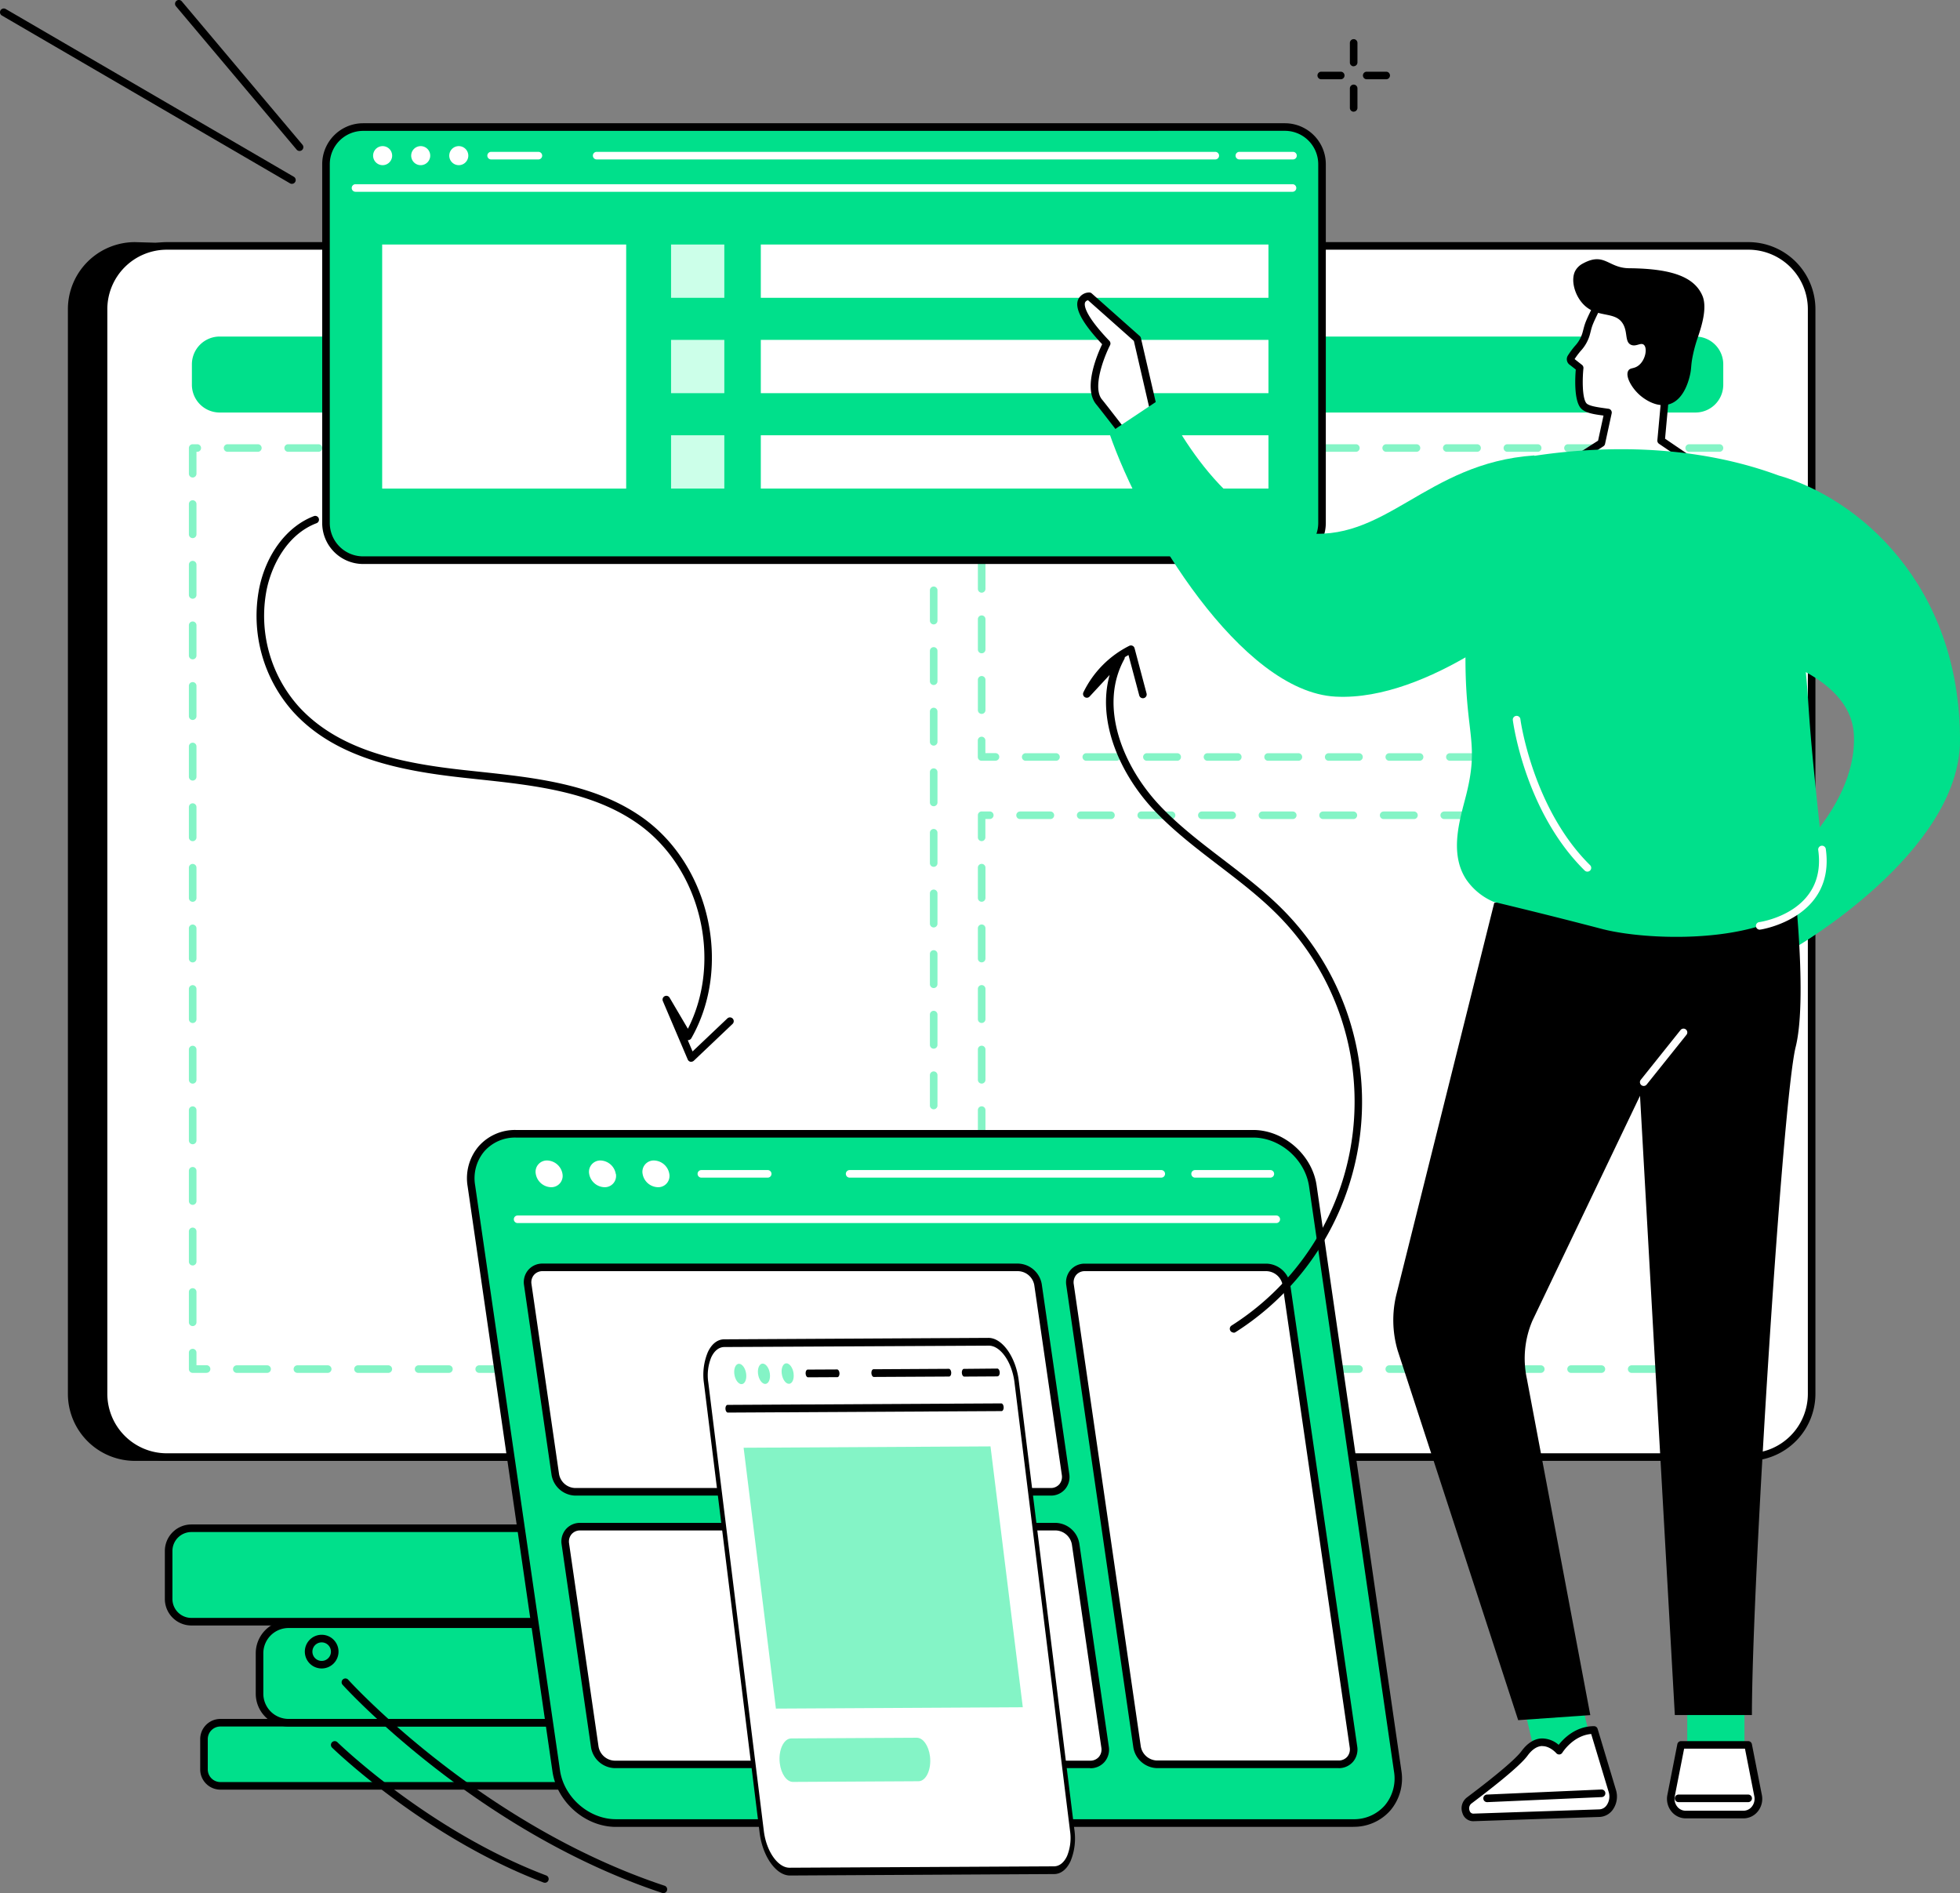 <svg xmlns="http://www.w3.org/2000/svg" xmlns:xlink="http://www.w3.org/1999/xlink" viewBox="0 0 776.26 749.6"><rect x="0" y="0" width="776.26" height="749.6" fill="#808080" stroke="none"/><defs><style>.cls-1{fill:none;}.cls-2{clip-path:url(#clip-path);}.cls-3{fill:#fff;}.cls-4{fill:#00e08b;}.cls-5{fill:#84f4c6;}.cls-6{fill:#ccffe9;}</style><clipPath id="clip-path" transform="translate(0 0)"><rect class="cls-1" width="776.26" height="749.6"/></clipPath></defs><title>img_introd2_ico</title><g id="Layer_2" data-name="Layer 2"><g id="Layer_1-2" data-name="Layer 1"><g class="cls-2"><path d="M671.94,113.42,53.42,95.87a26.57,26.57,0,0,0-26.53,26.54v429.5a26.57,26.57,0,0,0,26.53,26.54H271.6L242.82,683.52,217,667.8A17.08,17.08,0,1,0,217,702l240.26-11.05c9.41,0,28.92-23.11,28.92-23.11l-24.48-89.35s224.88-465,210.25-465" transform="translate(0 0)"/><polygon class="cls-3" points="457.72 523.54 300.83 523.54 256.32 685.99 502.23 685.99 457.72 523.54"/><path d="M502.23,687.49H256.32a1.51,1.51,0,0,1-1.45-1.9l44.51-162.45a1.5,1.5,0,0,1,1.45-1.1H457.72a1.49,1.49,0,0,1,1.44,1.1l44.51,162.45a1.49,1.49,0,0,1-.25,1.31,1.52,1.52,0,0,1-1.19.59m-243.94-3h242L456.57,525H302Z" transform="translate(0 0)"/><path class="cls-3" d="M692.5,97.37H66.05a25,25,0,0,0-25,25v429.5a25,25,0,0,0,25,25H692.5a25,25,0,0,0,25-25V122.41a25,25,0,0,0-25-25" transform="translate(0 0)"/><path d="M692.5,578.45H66.05a26.58,26.58,0,0,1-26.54-26.54V122.41A26.58,26.58,0,0,1,66.05,95.87H692.5A26.57,26.57,0,0,1,719,122.41v429.5a26.57,26.57,0,0,1-26.53,26.54M66.05,98.87a23.57,23.57,0,0,0-23.54,23.54v429.5a23.57,23.57,0,0,0,23.54,23.54H692.5A23.56,23.56,0,0,0,716,551.91V122.41A23.56,23.56,0,0,0,692.5,98.87Z" transform="translate(0 0)"/><path class="cls-3" d="M528.93,669.3H229.61a15.58,15.58,0,0,0,0,31.16H528.93a15.58,15.58,0,0,0,0-31.16" transform="translate(0 0)"/><path d="M528.93,702H229.61a17.08,17.08,0,0,1,0-34.16H528.93a17.08,17.08,0,0,1,0,34.16M229.61,670.8a14.08,14.08,0,0,0,0,28.16H528.93a14.08,14.08,0,0,0,0-28.16Z" transform="translate(0 0)"/><path class="cls-4" d="M671.5,133.26H87a11,11,0,0,0-11,11v8.08a11,11,0,0,0,11,11H671.5a11,11,0,0,0,11-11v-8.08a11,11,0,0,0-11-11" transform="translate(0 0)"/><path class="cls-3" d="M668.67,148.28a7.24,7.24,0,1,1-7.24-7.23,7.24,7.24,0,0,1,7.24,7.23" transform="translate(0 0)"/><rect class="cls-3" x="76.31" y="177.4" width="293.47" height="364.71"/><path class="cls-5" d="M369.79,543.61h-12a1.5,1.5,0,0,1,0-3h12a1.5,1.5,0,1,1,0,3m-24,0h-12a1.5,1.5,0,0,1,0-3h12a1.5,1.5,0,1,1,0,3m-24,0h-12a1.5,1.5,0,0,1,0-3h12a1.5,1.5,0,1,1,0,3m-24,0h-12a1.5,1.5,0,0,1,0-3h12a1.5,1.5,0,1,1,0,3m-24,0h-12a1.5,1.5,0,0,1,0-3h12a1.5,1.5,0,1,1,0,3m-24,0h-12a1.5,1.5,0,1,1,0-3h12a1.5,1.5,0,0,1,0,3m-24,0h-12a1.5,1.5,0,1,1,0-3h12a1.5,1.5,0,0,1,0,3m-24,0h-12a1.5,1.5,0,1,1,0-3h12a1.5,1.5,0,0,1,0,3m-24,0h-12a1.5,1.5,0,1,1,0-3h12a1.5,1.5,0,0,1,0,3m-24,0h-12a1.5,1.5,0,1,1,0-3h12a1.5,1.5,0,0,1,0,3m-24,0h-12a1.5,1.5,0,1,1,0-3h12a1.5,1.5,0,0,1,0,3m-24,0h-12a1.5,1.5,0,1,1,0-3h12a1.5,1.5,0,0,1,0,3m-24,0H76.31a1.5,1.5,0,0,1-1.5-1.5v-6.53a1.5,1.5,0,0,1,3,0v5h4a1.5,1.5,0,0,1,0,3m288-8.37a1.5,1.5,0,0,1-1.5-1.5v-12a1.5,1.5,0,0,1,3,0v12a1.5,1.5,0,0,1-1.5,1.5M76.31,525.08a1.5,1.5,0,0,1-1.5-1.5v-12a1.5,1.5,0,0,1,3,0v12a1.5,1.5,0,0,1-1.5,1.5m293.48-13.84a1.5,1.5,0,0,1-1.5-1.5v-12a1.5,1.5,0,0,1,3,0v12a1.5,1.5,0,0,1-1.5,1.5M76.31,501.08a1.5,1.5,0,0,1-1.5-1.5v-12a1.5,1.5,0,0,1,3,0v12a1.5,1.5,0,0,1-1.5,1.5m293.48-13.84a1.5,1.5,0,0,1-1.5-1.5v-12a1.5,1.5,0,0,1,3,0v12a1.5,1.5,0,0,1-1.5,1.5M76.31,477.08a1.5,1.5,0,0,1-1.5-1.5v-12a1.5,1.5,0,0,1,3,0v12a1.5,1.5,0,0,1-1.5,1.5m293.48-13.84a1.5,1.5,0,0,1-1.5-1.5v-12a1.5,1.5,0,0,1,3,0v12a1.5,1.5,0,0,1-1.5,1.5M76.31,453.08a1.5,1.5,0,0,1-1.5-1.5v-12a1.5,1.5,0,0,1,3,0v12a1.5,1.5,0,0,1-1.5,1.5m293.48-13.84a1.5,1.5,0,0,1-1.5-1.5v-12a1.5,1.5,0,0,1,3,0v12a1.5,1.5,0,0,1-1.5,1.5M76.31,429.08a1.5,1.5,0,0,1-1.5-1.5v-12a1.5,1.5,0,0,1,3,0v12a1.5,1.5,0,0,1-1.5,1.5m293.48-13.84a1.5,1.5,0,0,1-1.5-1.5v-12a1.5,1.5,0,0,1,3,0v12a1.5,1.5,0,0,1-1.5,1.5M76.31,405.08a1.5,1.5,0,0,1-1.5-1.5v-12a1.5,1.5,0,0,1,3,0v12a1.5,1.5,0,0,1-1.5,1.5m293.48-13.84a1.5,1.5,0,0,1-1.5-1.5v-12a1.5,1.5,0,0,1,3,0v12a1.5,1.5,0,0,1-1.5,1.5M76.31,381.08a1.5,1.5,0,0,1-1.5-1.5v-12a1.5,1.5,0,0,1,3,0v12a1.5,1.5,0,0,1-1.5,1.5m293.48-13.84a1.5,1.5,0,0,1-1.5-1.5v-12a1.5,1.5,0,0,1,3,0v12a1.5,1.5,0,0,1-1.5,1.5M76.31,357.08a1.5,1.5,0,0,1-1.5-1.5v-12a1.5,1.5,0,0,1,3,0v12a1.5,1.5,0,0,1-1.5,1.5m293.48-13.84a1.5,1.5,0,0,1-1.5-1.5v-12a1.5,1.5,0,0,1,3,0v12a1.5,1.5,0,0,1-1.5,1.5M76.31,333.08a1.5,1.5,0,0,1-1.5-1.5v-12a1.5,1.5,0,0,1,3,0v12a1.5,1.5,0,0,1-1.5,1.5m293.48-13.84a1.5,1.5,0,0,1-1.5-1.5v-12a1.5,1.5,0,0,1,3,0v12a1.5,1.5,0,0,1-1.5,1.5M76.31,309.08a1.5,1.5,0,0,1-1.5-1.5v-12a1.5,1.5,0,0,1,3,0v12a1.5,1.5,0,0,1-1.5,1.5m293.48-13.84a1.5,1.5,0,0,1-1.5-1.5v-12a1.5,1.5,0,0,1,3,0v12a1.5,1.5,0,0,1-1.5,1.5M76.31,285.08a1.5,1.5,0,0,1-1.5-1.5v-12a1.5,1.5,0,0,1,3,0v12a1.5,1.5,0,0,1-1.5,1.5m293.48-13.84a1.5,1.5,0,0,1-1.5-1.5v-12a1.5,1.5,0,0,1,3,0v12a1.5,1.5,0,0,1-1.5,1.5M76.31,261.08a1.5,1.5,0,0,1-1.5-1.5v-12a1.5,1.5,0,1,1,3,0v12a1.5,1.5,0,0,1-1.5,1.5m293.48-13.84a1.5,1.5,0,0,1-1.5-1.5v-12a1.5,1.5,0,1,1,3,0v12a1.5,1.5,0,0,1-1.5,1.5M76.31,237.08a1.5,1.5,0,0,1-1.5-1.5v-12a1.5,1.5,0,1,1,3,0v12a1.5,1.5,0,0,1-1.5,1.5m293.48-13.84a1.5,1.5,0,0,1-1.5-1.5v-12a1.5,1.5,0,1,1,3,0v12a1.5,1.5,0,0,1-1.5,1.5M76.31,213.08a1.5,1.5,0,0,1-1.5-1.5v-12a1.5,1.5,0,1,1,3,0v12a1.5,1.5,0,0,1-1.5,1.5m293.48-13.84a1.5,1.5,0,0,1-1.5-1.5v-12a1.5,1.5,0,1,1,3,0v12a1.5,1.5,0,0,1-1.5,1.5M76.31,189.08a1.5,1.5,0,0,1-1.5-1.5V177.4a1.5,1.5,0,0,1,1.5-1.5h1.82a1.5,1.5,0,0,1,0,3h-.32v8.68a1.5,1.5,0,0,1-1.5,1.5M366.13,178.9h-12a1.5,1.5,0,0,1,0-3h12a1.5,1.5,0,0,1,0,3m-24,0h-12a1.5,1.5,0,0,1,0-3h12a1.5,1.5,0,0,1,0,3m-24,0h-12a1.5,1.5,0,0,1,0-3h12a1.5,1.5,0,0,1,0,3m-24,0h-12a1.5,1.5,0,0,1,0-3h12a1.5,1.5,0,0,1,0,3m-24,0h-12a1.5,1.5,0,0,1,0-3h12a1.5,1.5,0,0,1,0,3m-24,0h-12a1.5,1.5,0,0,1,0-3h12a1.5,1.5,0,0,1,0,3m-24,0h-12a1.5,1.5,0,0,1,0-3h12a1.5,1.5,0,0,1,0,3m-24,0h-12a1.5,1.5,0,0,1,0-3h12a1.5,1.5,0,0,1,0,3m-24,0h-12a1.5,1.5,0,0,1,0-3h12a1.5,1.5,0,0,1,0,3m-24,0h-12a1.5,1.5,0,0,1,0-3h12a1.5,1.5,0,0,1,0,3m-24,0h-12a1.5,1.5,0,1,1,0-3h12a1.5,1.5,0,0,1,0,3m-24,0h-12a1.5,1.5,0,1,1,0-3h12a1.5,1.5,0,0,1,0,3" transform="translate(0 0)"/><rect class="cls-3" x="388.76" y="177.4" width="293.47" height="122.34"/><path class="cls-5" d="M682.23,301.24h-12a1.5,1.5,0,0,1,0-3h12a1.5,1.5,0,0,1,0,3m-24,0h-12a1.5,1.5,0,0,1,0-3h12a1.5,1.5,0,0,1,0,3m-24,0h-12a1.5,1.5,0,0,1,0-3h12a1.5,1.5,0,0,1,0,3m-24,0h-12a1.5,1.5,0,0,1,0-3h12a1.5,1.5,0,0,1,0,3m-24,0h-12a1.5,1.5,0,0,1,0-3h12a1.5,1.5,0,0,1,0,3m-24,0h-12a1.5,1.5,0,0,1,0-3h12a1.5,1.5,0,0,1,0,3m-24,0h-12a1.5,1.5,0,0,1,0-3h12a1.5,1.5,0,0,1,0,3m-24,0h-12a1.5,1.5,0,0,1,0-3h12a1.5,1.5,0,0,1,0,3m-24,0h-12a1.5,1.5,0,0,1,0-3h12a1.5,1.5,0,0,1,0,3m-24,0h-12a1.5,1.5,0,0,1,0-3h12a1.5,1.5,0,0,1,0,3m-24,0h-12a1.5,1.5,0,0,1,0-3h12a1.5,1.5,0,0,1,0,3m-24,0h-12a1.5,1.5,0,0,1,0-3h12a1.5,1.5,0,0,1,0,3m-24,0h-5.47a1.5,1.5,0,0,1-1.5-1.5v-6.53a1.5,1.5,0,0,1,3,0v5h4a1.5,1.5,0,0,1,0,3m288-3.63a1.5,1.5,0,0,1-1.5-1.5v-12a1.5,1.5,0,0,1,3,0v12a1.5,1.5,0,0,1-1.5,1.5m-293.47-14.9a1.5,1.5,0,0,1-1.5-1.5v-12a1.5,1.5,0,0,1,3,0v12a1.5,1.5,0,0,1-1.5,1.5m293.47-9.1a1.5,1.5,0,0,1-1.5-1.5v-12a1.5,1.5,0,0,1,3,0v12a1.5,1.5,0,0,1-1.5,1.5m-293.47-14.9a1.5,1.5,0,0,1-1.5-1.5v-12a1.5,1.5,0,0,1,3,0v12a1.5,1.5,0,0,1-1.5,1.5m293.47-9.1a1.5,1.5,0,0,1-1.5-1.5v-12a1.5,1.5,0,0,1,3,0v12a1.5,1.5,0,0,1-1.5,1.5m-293.47-14.9a1.5,1.5,0,0,1-1.5-1.5v-12a1.5,1.5,0,0,1,3,0v12a1.5,1.5,0,0,1-1.5,1.5m293.47-9.1a1.5,1.5,0,0,1-1.5-1.5v-12a1.5,1.5,0,0,1,3,0v12a1.5,1.5,0,0,1-1.5,1.5m-293.47-14.9a1.5,1.5,0,0,1-1.5-1.5v-12a1.5,1.5,0,0,1,3,0v12a1.5,1.5,0,0,1-1.5,1.5m293.47-9.1a1.5,1.5,0,0,1-1.5-1.5v-12a1.5,1.5,0,0,1,3,0v12a1.5,1.5,0,0,1-1.5,1.5m-293.47-14.9a1.5,1.5,0,0,1-1.5-1.5V177.4a1.5,1.5,0,0,1,1.5-1.5H393a1.5,1.5,0,0,1,0,3h-2.69v6.31a1.5,1.5,0,0,1-1.5,1.5M681,178.9H669a1.5,1.5,0,0,1,0-3h12a1.5,1.5,0,0,1,0,3m-24,0H645a1.5,1.5,0,0,1,0-3h12a1.5,1.5,0,0,1,0,3m-24,0H621a1.5,1.5,0,0,1,0-3h12a1.5,1.5,0,0,1,0,3m-24,0H597a1.5,1.5,0,0,1,0-3h12a1.5,1.5,0,0,1,0,3m-24,0H573a1.5,1.5,0,0,1,0-3h12a1.5,1.5,0,0,1,0,3m-24,0H549a1.5,1.5,0,0,1,0-3h12a1.5,1.5,0,0,1,0,3m-24,0H525a1.5,1.5,0,0,1,0-3h12a1.5,1.5,0,0,1,0,3m-24,0H501a1.5,1.5,0,0,1,0-3h12a1.5,1.5,0,0,1,0,3m-24,0H477a1.5,1.5,0,0,1,0-3h12a1.5,1.5,0,0,1,0,3m-24,0H453a1.5,1.5,0,0,1,0-3h12a1.5,1.5,0,0,1,0,3m-24,0H429a1.5,1.5,0,0,1,0-3h12a1.5,1.5,0,0,1,0,3m-24,0H405a1.5,1.5,0,0,1,0-3h12a1.5,1.5,0,0,1,0,3" transform="translate(0 0)"/><rect class="cls-3" x="388.76" y="322.82" width="293.47" height="219.29"/><path class="cls-5" d="M682.23,543.61h-12a1.5,1.5,0,0,1,0-3h12a1.5,1.5,0,0,1,0,3m-24,0h-12a1.5,1.5,0,0,1,0-3h12a1.5,1.5,0,0,1,0,3m-24,0h-12a1.5,1.5,0,0,1,0-3h12a1.5,1.5,0,0,1,0,3m-24,0h-12a1.5,1.5,0,0,1,0-3h12a1.5,1.5,0,0,1,0,3m-24,0h-12a1.5,1.5,0,0,1,0-3h12a1.5,1.5,0,0,1,0,3m-24,0h-12a1.5,1.5,0,0,1,0-3h12a1.5,1.5,0,0,1,0,3m-24,0h-12a1.5,1.5,0,0,1,0-3h12a1.5,1.5,0,0,1,0,3m-24,0h-12a1.5,1.5,0,0,1,0-3h12a1.5,1.5,0,0,1,0,3m-24,0h-12a1.5,1.5,0,0,1,0-3h12a1.5,1.5,0,1,1,0,3m-24,0h-12a1.5,1.5,0,0,1,0-3h12a1.5,1.5,0,0,1,0,3m-24,0h-12a1.5,1.5,0,0,1,0-3h12a1.5,1.5,0,0,1,0,3m-24,0h-12a1.5,1.5,0,0,1,0-3h12a1.5,1.5,0,0,1,0,3m-24,0h-5.47a1.5,1.5,0,0,1-1.5-1.5v-6.53a1.5,1.5,0,0,1,3,0v5h4a1.5,1.5,0,0,1,0,3m288-5.52a1.51,1.51,0,0,1-1.5-1.5v-12a1.5,1.5,0,0,1,3,0v12a1.5,1.5,0,0,1-1.5,1.5m-293.47-13a1.5,1.5,0,0,1-1.5-1.5v-12a1.5,1.5,0,1,1,3,0v12a1.5,1.5,0,0,1-1.5,1.5m293.47-11a1.51,1.51,0,0,1-1.5-1.5v-12a1.5,1.5,0,1,1,3,0v12a1.5,1.5,0,0,1-1.5,1.5m-293.47-13a1.5,1.5,0,0,1-1.5-1.5v-12a1.5,1.5,0,1,1,3,0v12a1.5,1.5,0,0,1-1.5,1.5m293.47-11a1.51,1.51,0,0,1-1.5-1.5v-12a1.5,1.5,0,1,1,3,0v12a1.5,1.5,0,0,1-1.5,1.5m-293.47-13a1.5,1.5,0,0,1-1.5-1.5v-12a1.5,1.5,0,1,1,3,0v12a1.5,1.5,0,0,1-1.5,1.5m293.47-11a1.51,1.51,0,0,1-1.5-1.5v-12a1.5,1.5,0,1,1,3,0v12a1.5,1.5,0,0,1-1.5,1.5m-293.47-13a1.5,1.5,0,0,1-1.5-1.5v-12a1.5,1.5,0,1,1,3,0v12a1.5,1.5,0,0,1-1.5,1.5m293.47-11a1.51,1.51,0,0,1-1.5-1.5v-12a1.5,1.5,0,1,1,3,0v12a1.5,1.5,0,0,1-1.5,1.5m-293.47-13a1.5,1.5,0,0,1-1.5-1.5v-12a1.5,1.5,0,1,1,3,0v12a1.5,1.5,0,0,1-1.5,1.5m293.47-11a1.51,1.51,0,0,1-1.5-1.5v-12a1.5,1.5,0,1,1,3,0v12a1.5,1.5,0,0,1-1.5,1.5m-293.47-13a1.5,1.5,0,0,1-1.5-1.5v-12a1.5,1.5,0,1,1,3,0v12a1.5,1.5,0,0,1-1.5,1.5m293.47-11a1.51,1.51,0,0,1-1.5-1.5v-12a1.5,1.5,0,1,1,3,0v12a1.5,1.5,0,0,1-1.5,1.5m-293.47-13a1.5,1.5,0,0,1-1.5-1.5v-12a1.5,1.5,0,1,1,3,0v12a1.5,1.5,0,0,1-1.5,1.5m293.47-11a1.51,1.51,0,0,1-1.5-1.5v-12a1.5,1.5,0,1,1,3,0v12a1.5,1.5,0,0,1-1.5,1.5m-293.47-13a1.5,1.5,0,0,1-1.5-1.5v-12a1.5,1.5,0,1,1,3,0v12a1.5,1.5,0,0,1-1.5,1.5m293.47-11a1.51,1.51,0,0,1-1.5-1.5v-12a1.5,1.5,0,1,1,3,0v12a1.5,1.5,0,0,1-1.5,1.5m-293.47-13a1.5,1.5,0,0,1-1.5-1.5v-8.76a1.5,1.5,0,0,1,1.5-1.5H392a1.5,1.5,0,0,1,0,3h-1.74v7.26a1.5,1.5,0,0,1-1.5,1.5M680,324.32H668a1.5,1.5,0,0,1,0-3h12a1.5,1.5,0,0,1,0,3m-24,0H644a1.5,1.5,0,0,1,0-3h12a1.5,1.5,0,0,1,0,3m-24,0H620a1.5,1.5,0,0,1,0-3h12a1.5,1.5,0,0,1,0,3m-24,0H596a1.5,1.5,0,0,1,0-3h12a1.5,1.5,0,0,1,0,3m-24,0H572a1.5,1.5,0,0,1,0-3h12a1.5,1.5,0,0,1,0,3m-24,0H548a1.5,1.5,0,0,1,0-3h12a1.5,1.5,0,0,1,0,3m-24,0H524a1.5,1.5,0,0,1,0-3h12a1.5,1.5,0,0,1,0,3m-24,0H500a1.5,1.5,0,0,1,0-3h12a1.5,1.5,0,0,1,0,3m-24,0H476a1.5,1.5,0,0,1,0-3h12a1.5,1.5,0,0,1,0,3m-24,0H452a1.5,1.5,0,0,1,0-3h12a1.5,1.5,0,0,1,0,3m-24,0H428a1.5,1.5,0,0,1,0-3h12a1.5,1.5,0,0,1,0,3m-24,0H404a1.5,1.5,0,0,1,0-3h12a1.5,1.5,0,0,1,0,3" transform="translate(0 0)"/><path class="cls-4" d="M418.29,682.13h-331a6.5,6.5,0,0,0-6.5,6.5v12a6.5,6.5,0,0,0,6.5,6.5h331a6.5,6.5,0,0,0,6.5-6.5v-12a6.5,6.5,0,0,0-6.5-6.5" transform="translate(0 0)"/><path d="M418.29,708.63h-331a8,8,0,0,1-8-8v-12a8,8,0,0,1,8-8h331a8,8,0,0,1,8,8v12a8,8,0,0,1-8,8m-331-25a5,5,0,0,0-5,5v12a5,5,0,0,0,5,5h331a5,5,0,0,0,5-5v-12a5,5,0,0,0-5-5Z" transform="translate(0 0)"/><path class="cls-4" d="M454.29,643.13h-340a11.5,11.5,0,0,0-11.5,11.5v16a11.5,11.5,0,0,0,11.5,11.5h340a11.5,11.5,0,0,0,11.5-11.5v-16a11.5,11.5,0,0,0-11.5-11.5" transform="translate(0 0)"/><path d="M454.29,683.63h-340a13,13,0,0,1-13-13v-16a13,13,0,0,1,13-13h340a13,13,0,0,1,13,13v16a13,13,0,0,1-13,13m-340-39a10,10,0,0,0-10,10v16a10,10,0,0,0,10,10h340a10,10,0,0,0,10-10v-16a10,10,0,0,0-10-10Z" transform="translate(0 0)"/><path class="cls-4" d="M440.79,605.13h-365a9,9,0,0,0-9,9v19a9,9,0,0,0,9,9h365a9,9,0,0,0,9-9v-19a9,9,0,0,0-9-9" transform="translate(0 0)"/><path d="M440.79,643.63h-365a10.51,10.51,0,0,1-10.5-10.5v-19a10.51,10.51,0,0,1,10.5-10.5h365a10.51,10.51,0,0,1,10.5,10.5v19a10.51,10.51,0,0,1-10.5,10.5m-365-37a7.51,7.51,0,0,0-7.5,7.5v19a7.5,7.5,0,0,0,7.5,7.5h365a7.51,7.51,0,0,0,7.5-7.5v-19a7.52,7.52,0,0,0-7.5-7.5Z" transform="translate(0 0)"/><path class="cls-4" d="M508.88,50.32H143.81A14.7,14.7,0,0,0,129.11,65v142.1a14.7,14.7,0,0,0,14.7,14.7H508.88a14.71,14.71,0,0,0,14.71-14.7V65a14.71,14.71,0,0,0-14.71-14.7" transform="translate(0 0)"/><path d="M508.88,223.32H143.81a16.22,16.22,0,0,1-16.2-16.2V65a16.22,16.22,0,0,1,16.2-16.2H508.88A16.22,16.22,0,0,1,525.09,65v142.1a16.22,16.22,0,0,1-16.21,16.2M143.81,51.82A13.22,13.22,0,0,0,130.61,65v142.1a13.22,13.22,0,0,0,13.2,13.2H508.88a13.22,13.22,0,0,0,13.21-13.2V65a13.22,13.22,0,0,0-13.21-13.2Z" transform="translate(0 0)"/><path class="cls-3" d="M511.9,75.94H140.8a1.5,1.5,0,0,1,0-3H511.9a1.5,1.5,0,0,1,0,3" transform="translate(0 0)"/><path class="cls-3" d="M155.31,61.63a3.77,3.77,0,1,1-3.77-3.77,3.77,3.77,0,0,1,3.77,3.77" transform="translate(0 0)"/><path class="cls-3" d="M170.39,61.63a3.77,3.77,0,1,1-3.77-3.77,3.77,3.77,0,0,1,3.77,3.77" transform="translate(0 0)"/><path class="cls-3" d="M185.47,61.63a3.77,3.77,0,1,1-3.77-3.77,3.77,3.77,0,0,1,3.77,3.77" transform="translate(0 0)"/><path class="cls-3" d="M512.09,63.13H490.85a1.5,1.5,0,0,1,0-3h21.24a1.5,1.5,0,0,1,0,3" transform="translate(0 0)"/><path class="cls-3" d="M481.31,63.13h-245a1.5,1.5,0,0,1,0-3h245a1.5,1.5,0,1,1,0,3" transform="translate(0 0)"/><path class="cls-3" d="M213.23,63.13H194.51a1.5,1.5,0,0,1,0-3h18.72a1.5,1.5,0,1,1,0,3" transform="translate(0 0)"/><rect class="cls-3" x="151.36" y="96.82" width="96.64" height="96.64"/><rect class="cls-6" x="265.77" y="96.82" width="21.1" height="21.1"/><rect class="cls-3" x="301.32" y="96.82" width="201.05" height="21.1"/><rect class="cls-6" x="265.77" y="134.58" width="21.1" height="21.1"/><rect class="cls-3" x="301.32" y="134.58" width="201.05" height="21.1"/><rect class="cls-6" x="265.77" y="172.35" width="21.1" height="21.1"/><rect class="cls-3" x="301.32" y="172.35" width="201.05" height="21.1"/><path class="cls-4" d="M704.19,188.2c31.51,8.87,72.07,43,72.07,104.87,0,44.58-65.67,82.35-65.67,82.35l-10.84-26.59s36.2-26.8,34.47-58.1c-1.39-25.09-41.85-32.89-41.85-32.89Z" transform="translate(0 0)"/><rect class="cls-4" x="668.24" y="670.23" width="22.65" height="26.59"/><rect class="cls-4" x="605.22" y="668.26" width="22.65" height="26.59" transform="translate(-140.08 159.86) rotate(-13.28)"/><path d="M709.6,340.34s6.76,53.48,1.57,74.24-17.32,212.61-17.32,264.51H663.32l-13.79-245.2-42.59,89a38,38,0,0,0-2.25,22.89l25.15,133.34-28.56,2-47.74-146.4a42.61,42.61,0,0,1-.46-22.3L591.8,357.49Z" transform="translate(0 0)"/><path class="cls-3" d="M651,430a1.5,1.5,0,0,1-1.17-2.44l15.75-19.7a1.5,1.5,0,0,1,2.35,1.88l-15.76,19.69A1.49,1.49,0,0,1,651,430" transform="translate(0 0)"/><path class="cls-3" d="M692.37,690.9H665.78L661.84,711a6.16,6.16,0,0,0,5.78,7.51h22.91a6.16,6.16,0,0,0,5.78-7.51Z" transform="translate(0 0)"/><path d="M690.53,720H667.62a7.25,7.25,0,0,1-5.61-2.69,7.92,7.92,0,0,1-1.64-6.61l3.94-20.06a1.5,1.5,0,0,1,1.47-1.22h26.59a1.5,1.5,0,0,1,1.47,1.22l3.94,20.06a7.92,7.92,0,0,1-1.64,6.61,7.25,7.25,0,0,1-5.61,2.69M667,692.4l-3.71,18.86a5,5,0,0,0,1,4.12,4.23,4.23,0,0,0,3.3,1.6h22.91a4.23,4.23,0,0,0,3.3-1.6,5,5,0,0,0,1-4.12l-3.7-18.86Z" transform="translate(0 0)"/><path class="cls-3" d="M664.8,712.08h0Z" transform="translate(0 0)"/><path d="M692.37,713.58H664.8a1.5,1.5,0,0,1,0-3h27.57a1.5,1.5,0,0,1,0,3" transform="translate(0 0)"/><path class="cls-3" d="M631.32,685l7.28,24.16c1.26,4.2-1.3,8.65-5.06,8.78l-50,1.69c-3.09.11-4.33-4.69-1.72-6.65,8.14-6.12,19-14.62,21.94-18.65,6.9-9.33,13.79-1.16,13.79-1.16s4.92-8.17,13.79-8.17" transform="translate(0 0)"/><path d="M583.42,721.13a4.46,4.46,0,0,1-4.21-3.2,5.4,5.4,0,0,1,1.69-6.15c11.74-8.82,19.42-15.34,21.64-18.34,2.41-3.27,5.15-5,8.13-5.08a10.16,10.16,0,0,1,6.64,2.53c2-2.54,6.77-7.39,14-7.39a1.49,1.49,0,0,1,1.43,1.06L640,708.73a9,9,0,0,1-1.21,7.78,6.78,6.78,0,0,1-5.23,2.93l-50,1.69h-.15m27.51-29.77h-.18c-2,.07-4,1.37-5.8,3.87-3.05,4.13-13.78,12.58-22.25,18.95a2.47,2.47,0,0,0-.66,2.76,1.54,1.54,0,0,0,1.43,1.19l50-1.69a3.75,3.75,0,0,0,2.89-1.68,6.08,6.08,0,0,0,.78-5.17l-6.94-23c-7.21.63-11.36,7.32-11.41,7.39a1.48,1.48,0,0,1-1.16.72,1.52,1.52,0,0,1-1.27-.53s-2.41-2.77-5.45-2.77" transform="translate(0 0)"/><path class="cls-3" d="M589,712.08l45.3-2Z" transform="translate(0 0)"/><path d="M589,713.58a1.5,1.5,0,0,1-.06-3l45.3-2a1.5,1.5,0,0,1,.13,3l-45.3,2H589" transform="translate(0 0)"/><path class="cls-3" d="M657.9,174.42l24.62,16.74-67.79-3.25,19.54-12.51,2.63-12.11c-3.47-.52-8.24-.86-9.75-2.75-2.68-3.34-1.47-14.9-1.47-14.9l-2.94-2.31a1.23,1.23,0,0,1-.49-1.77c2.49-4,4.85-5.26,6-9.31s.61-3.38,4.91-12l25.78,0,.14,19.33s4-2.56,6.47.9c1.82,2.51-2.21,10.9-5.49,10.9Z" transform="translate(0 0)"/><path d="M682.52,192.66h-.07l-67.79-3.25a1.5,1.5,0,0,1-.74-2.76l19-12.17,2.15-9.93c-3.66-.49-7.44-1-9.11-3.07-2.63-3.28-2.12-12.23-1.87-15.16l-2.2-1.73a2.76,2.76,0,0,1-1.25-1.63,2.72,2.72,0,0,1,.32-2.19,34.09,34.09,0,0,1,2.76-3.74,13,13,0,0,0,3-5.17c.15-.54.27-1,.37-1.39.72-2.78,1-3.53,4.64-10.88a1.51,1.51,0,0,1,1.34-.83l25.79,0h0a1.51,1.51,0,0,1,1.5,1.49l.13,17.11a5.62,5.62,0,0,1,6.19,2.24c1.45,2,.54,5.52-.8,8.14-.52,1-2.18,4-4.5,4.87l-1.93,21.1,23.89,16.25a1.5,1.5,0,0,1-.85,2.74m-63-6,57.78,2.77-20.22-13.75a1.51,1.51,0,0,1-.65-1.38l2.11-23.07a1.5,1.5,0,0,1,1.49-1.36c.6,0,2-1.09,3.23-3.51s1.4-4.51,1-5c-1.57-2.17-4-.81-4.44-.52a1.51,1.51,0,0,1-2.31-1.25l-.13-17.83-23.37,0c-3.24,6.51-3.39,7.08-4,9.47-.1.41-.22.87-.37,1.42a15.73,15.73,0,0,1-3.59,6.28,32.28,32.28,0,0,0-2.4,3.21h0l2.94,2.31a1.53,1.53,0,0,1,.56,1.34c-.44,4.23-.52,11.72,1.15,13.8.91,1.14,4.69,1.65,7.18,2l1.62.23a1.45,1.45,0,0,1,1,.63,1.51,1.51,0,0,1,.24,1.17l-2.63,12.11a1.53,1.53,0,0,1-.66.95Z" transform="translate(0 0)"/><path d="M661.27,160c-5.19,1.73-10.32-2.33-11.24-3.06-3.61-2.87-6.56-8-5.1-10.22.79-1.24,2.21-.56,4.08-2.05,2.75-2.18,3.53-6.9,2-8.17-1.22-1-3.12.95-5.11,0-2.43-1.16-1.19-4.89-3.07-8.17-3.07-5.37-10.23-2.13-15.73-7.84-3.59-3.73-5.15-9.94-3.1-13.45a7.17,7.17,0,0,1,2.83-2.66c8.65-4.76,10,1.76,18.38,1.83,17.34.15,25.85,3.62,29,10.81,2.13,4.88-.47,12.65-1.73,16.41a55.78,55.78,0,0,0-2,7.16c-.81,3.85-.56,4.85-1,7.15-.33,1.61-2.05,10.22-8.18,12.26" transform="translate(0 0)"/><path class="cls-4" d="M589,184.27s59.09-16.74,115.22,3.93c4.31,24.89,7.28,46.38,9.35,63.4,3.64,30,1.37,20.39,5.91,64.13,2.82,27.18,3.57,29.67,1,34.46-13,24.15-65.5,22.84-85.67,17.73-1.43-.37-7.35-1.93-17-4.37-11.09-2.8-20.2-5-26.28-6.47a25,25,0,0,1-10.84-8.86c-6.94-10.6-2.3-24.32,0-33.48,5.91-23.53-1.85-24,0-67A372,372,0,0,1,589,184.27" transform="translate(0 0)"/><path class="cls-3" d="M457.25,163.66l-6.82-29.49-19-16.87s-10.82.18,6.89,18.71c0,0-8.46,16.57-3,23.14,1.59,1.91,10.7,13.76,10.7,13.76Z" transform="translate(0 0)"/><path d="M446,174.41h-.17a1.54,1.54,0,0,1-1-.58c-.09-.12-9.11-11.84-10.66-13.71-5.33-6.4.44-19.86,2.34-23.82-7.87-8.38-11-14.17-9.5-17.71a4.88,4.88,0,0,1,4.38-2.78,1.49,1.49,0,0,1,1,.38l19,16.87a1.47,1.47,0,0,1,.47.79l6.82,29.49a1.49,1.49,0,0,1-.51,1.49L447,174.06a1.48,1.48,0,0,1-1,.35m-15.08-55.52a1.62,1.62,0,0,0-1.17.86c-.34.85-.67,4.46,9.63,15.23a1.5,1.5,0,0,1,.25,1.72c-2.23,4.36-7.14,16.73-3.18,21.49,1.3,1.56,7.41,9.48,9.8,12.57l9.31-7.66L449.07,135Z" transform="translate(0 0)"/><path class="cls-4" d="M439.3,171.46,460,157.68s21.67,48.25,55.15,53.17,49.24-27.57,92.56-30.52l1,60.07s-42.35,37.41-79.76,35.44-76.81-67-89.61-104.38" transform="translate(0 0)"/><path class="cls-3" d="M697.05,368.11a1.5,1.5,0,0,1-.22-3c1.1-.16,26.68-4.22,23.28-28.52a1.5,1.5,0,0,1,3-.41c3.81,27.27-25.52,31.85-25.81,31.89a.86.86,0,0,1-.22,0" transform="translate(0 0)"/><path class="cls-3" d="M628.62,345.13a1.48,1.48,0,0,1-1-.43c-23.43-23.09-28.27-58.06-28.46-59.54a1.5,1.5,0,1,1,3-.39c0,.35,4.91,35.44,27.59,57.8a1.49,1.49,0,0,1-1,2.56" transform="translate(0 0)"/><path class="cls-4" d="M496.32,448.93h-292c-11.39,0-19.29,9.24-17.64,20.63l33.62,231.69c1.65,11.4,12.23,20.63,23.62,20.63h292c11.4,0,19.29-9.23,17.64-20.63L520,469.56c-1.66-11.39-12.23-20.63-23.63-20.63" transform="translate(0 0)"/><path d="M535.92,723.38h-292c-12.09,0-23.36-9.83-25.11-21.91L185.21,469.78a19.52,19.52,0,0,1,4.34-15.86,19.14,19.14,0,0,1,14.78-6.49h292c12.09,0,23.36,9.83,25.11,21.92L555,701a19.52,19.52,0,0,1-4.34,15.86,19.17,19.17,0,0,1-14.78,6.48M204.33,450.43a16.21,16.21,0,0,0-12.51,5.45,16.55,16.55,0,0,0-3.64,13.47L221.79,701c1.55,10.66,11.48,19.34,22.14,19.34h292a16.18,16.18,0,0,0,12.51-5.45,16.57,16.57,0,0,0,3.65-13.46L518.46,469.78c-1.55-10.67-11.48-19.35-22.14-19.35Z" transform="translate(0 0)"/><path class="cls-3" d="M505.47,484.29H205a1.5,1.5,0,1,1,0-3H505.47a1.5,1.5,0,0,1,0,3" transform="translate(0 0)"/><path class="cls-3" d="M222.77,464.8a4.48,4.48,0,0,1-4.53,5.29,6.32,6.32,0,0,1-6.05-5.29,4.46,4.46,0,0,1,4.52-5.29,6.34,6.34,0,0,1,6.06,5.29" transform="translate(0 0)"/><path class="cls-3" d="M243.92,464.8a4.46,4.46,0,0,1-4.52,5.29,6.34,6.34,0,0,1-6.06-5.29,4.48,4.48,0,0,1,4.53-5.29,6.32,6.32,0,0,1,6,5.29" transform="translate(0 0)"/><path class="cls-3" d="M265.08,464.8a4.46,4.46,0,0,1-4.52,5.29,6.34,6.34,0,0,1-6.06-5.29,4.47,4.47,0,0,1,4.53-5.29,6.32,6.32,0,0,1,6.05,5.29" transform="translate(0 0)"/><path class="cls-3" d="M503.12,466.3h-29.8a1.5,1.5,0,0,1,0-3h29.8a1.5,1.5,0,0,1,0,3" transform="translate(0 0)"/><path class="cls-3" d="M459.92,466.3H336.5a1.5,1.5,0,0,1,0-3H459.92a1.5,1.5,0,0,1,0,3" transform="translate(0 0)"/><path class="cls-3" d="M304.05,466.3H277.78a1.5,1.5,0,0,1,0-3h26.27a1.5,1.5,0,0,1,0,3" transform="translate(0 0)"/><path class="cls-3" d="M403.23,501.83H214.91a5.81,5.81,0,0,0-5.88,6.88l10.9,75.11a8.23,8.23,0,0,0,7.88,6.88H416.12a5.81,5.81,0,0,0,5.88-6.88l-10.9-75.11a8.22,8.22,0,0,0-7.87-6.88" transform="translate(0 0)"/><path d="M416.12,592.2H227.81a9.78,9.78,0,0,1-9.36-8.16l-10.9-75.12a7.47,7.47,0,0,1,1.68-6.08,7.37,7.37,0,0,1,5.68-2.51H403.23a9.79,9.79,0,0,1,9.36,8.16l10.89,75.11a7.46,7.46,0,0,1-1.68,6.09,7.35,7.35,0,0,1-5.68,2.51M214.91,503.33a4.4,4.4,0,0,0-3.41,1.47,4.52,4.52,0,0,0-1,3.69l10.9,75.11a6.68,6.68,0,0,0,6.39,5.6H416.12a4.47,4.47,0,0,0,3.42-1.47,4.59,4.59,0,0,0,1-3.69l-10.9-75.12a6.7,6.7,0,0,0-6.39-5.59Z" transform="translate(0 0)"/><path class="cls-3" d="M418.12,604.45H229.8a5.81,5.81,0,0,0-5.88,6.88l11.67,80.4a8.22,8.22,0,0,0,7.87,6.88H431.78a5.81,5.81,0,0,0,5.88-6.88L426,611.33a8.23,8.23,0,0,0-7.87-6.88" transform="translate(0 0)"/><path d="M431.78,700.11H243.46A9.79,9.79,0,0,1,234.1,692l-11.66-80.41a7.47,7.47,0,0,1,1.68-6.08A7.37,7.37,0,0,1,229.8,603H418.12a9.78,9.78,0,0,1,9.35,8.16l11.67,80.41a7.49,7.49,0,0,1-1.68,6.08,7.37,7.37,0,0,1-5.68,2.51M229.8,606a4.4,4.4,0,0,0-3.41,1.47,4.52,4.52,0,0,0-1,3.69l11.66,80.41a6.7,6.7,0,0,0,6.39,5.59H431.78a4.44,4.44,0,0,0,3.41-1.47,4.52,4.52,0,0,0,1-3.69l-11.66-80.41a6.7,6.7,0,0,0-6.39-5.59Z" transform="translate(0 0)"/><path class="cls-3" d="M501.62,501.83H429.68a5.81,5.81,0,0,0-5.88,6.88l26.55,183a8.23,8.23,0,0,0,7.88,6.88h71.94a5.81,5.81,0,0,0,5.88-6.88l-26.56-183a8.22,8.22,0,0,0-7.87-6.88" transform="translate(0 0)"/><path d="M530.17,700.11H458.22a9.78,9.78,0,0,1-9.35-8.16l-26.56-183a7.5,7.5,0,0,1,1.68-6.08,7.37,7.37,0,0,1,5.69-2.51h71.94a9.8,9.8,0,0,1,9.36,8.16l26.55,183a7.53,7.53,0,0,1-1.68,6.09,7.37,7.37,0,0,1-5.68,2.51M429.68,503.33a4.42,4.42,0,0,0-3.42,1.47,4.59,4.59,0,0,0-1,3.69l26.55,183a6.7,6.7,0,0,0,6.39,5.6h71.95a4.44,4.44,0,0,0,3.41-1.47,4.55,4.55,0,0,0,1-3.69L508,508.92a6.7,6.7,0,0,0-6.39-5.59Z" transform="translate(0 0)"/><path class="cls-3" d="M391.53,531.27l-104.67.57c-5.06,0-8.28,7.13-7.2,15.87l22,177.63c1.08,8.74,6.06,15.79,11.11,15.77l104.67-.57c5.06,0,8.28-7.14,7.2-15.87L402.64,547c-1.08-8.74-6.05-15.8-11.11-15.77" transform="translate(0 0)"/><path d="M417.51,742.06l-104.68.57c-5.47,0-10.87-7.62-12-17.07l-22-177.63a23.43,23.43,0,0,1,1.48-12.47c1.51-3.3,3.83-5.13,6.52-5.14l104.67-.57c5.47,0,10.87,7.62,12,17.06l22,177.64A23.63,23.63,0,0,1,424,736.92c-1.52,3.3-3.84,5.13-6.52,5.14M286.92,533.37c-2.17,0-4,1.46-5.23,4.08a18.92,18.92,0,0,0-1.16,10l22,177.64c1,8,5.56,14.49,10.19,14.46L417.38,739c2.17,0,4-1.46,5.23-4.08a19,19,0,0,0,1.17-10l-22-177.63c-1-8-5.56-14.49-10.19-14.46Z" transform="translate(0 0)"/><path d="M396.68,558.74l-108.43.59c-.48,0-.91-.67-.94-1.52s.34-1.53.82-1.53l108.43-.59c.49,0,.91.68.95,1.52s-.34,1.53-.83,1.53" transform="translate(0 0)"/><path class="cls-5" d="M295.52,544c.28,2.24-.55,4.06-1.84,4.07s-2.57-1.81-2.85-4,.55-4.07,1.84-4.07,2.58,1.8,2.85,4" transform="translate(0 0)"/><path class="cls-5" d="M304.91,543.92c.28,2.24-.54,4.06-1.84,4.07s-2.57-1.81-2.85-4,.55-4.06,1.84-4.06,2.58,1.8,2.85,4" transform="translate(0 0)"/><path class="cls-5" d="M314.3,543.87c.28,2.24-.54,4.06-1.84,4.07s-2.57-1.81-2.85-4.05.55-4.06,1.84-4.07,2.58,1.81,2.85,4" transform="translate(0 0)"/><path d="M395.09,545l-13.22.08c-.49,0-.91-.68-.94-1.53s.33-1.52.82-1.53L395,541.9c.49,0,.91.68.95,1.52s-.34,1.53-.83,1.53" transform="translate(0 0)"/><path d="M375.92,545.06l-29.86.16c-.49,0-.91-.68-.95-1.52s.34-1.53.83-1.53L375.8,542c.49,0,.91.67.94,1.52s-.33,1.52-.82,1.53" transform="translate(0 0)"/><path d="M331.66,545.3l-11.66.06c-.49,0-.91-.68-.94-1.52s.33-1.53.82-1.53l11.66-.06c.48,0,.91.68.94,1.52s-.33,1.53-.82,1.53" transform="translate(0 0)"/><polygon class="cls-5" points="405.08 676.01 307.3 676.54 294.51 573.25 392.29 572.72 405.08 676.01"/><path class="cls-5" d="M368.32,695.42c-.53-4.23-2.75-7.36-5.23-7.34l-49.71.27c-3,0-5.19,4.68-4.54,9.87.52,4.23,2.75,7.36,5.22,7.35l49.72-.27c3,0,5.18-4.68,4.54-9.88" transform="translate(0 0)"/><path d="M536.12,26.26a1.5,1.5,0,0,1-1.5-1.5V17a1.5,1.5,0,1,1,3,0v7.72a1.5,1.5,0,0,1-1.5,1.5" transform="translate(0 0)"/><path d="M536.12,44.23a1.5,1.5,0,0,1-1.5-1.5V35a1.5,1.5,0,1,1,3,0v7.71a1.5,1.5,0,0,1-1.5,1.5" transform="translate(0 0)"/><path d="M531,31.39h-7.72a1.5,1.5,0,0,1,0-3H531a1.5,1.5,0,0,1,0,3" transform="translate(0 0)"/><path d="M549,31.39h-7.71a1.5,1.5,0,0,1,0-3H549a1.5,1.5,0,0,1,0,3" transform="translate(0 0)"/><path d="M273.76,420.41a1.63,1.63,0,0,1-.31,0,1.49,1.49,0,0,1-1.07-.88l-9.86-23.15a1.5,1.5,0,0,1,2.67-1.35l7.25,12.32c13.79-27,5.1-63.58-19.73-81.14-18.11-12.82-41.33-15.29-63.78-17.68l-5.29-.57c-25.27-2.77-50.94-7.85-67.56-26.14A57,57,0,0,1,102.65,233c2.76-13.66,11.06-24.63,21.66-28.63a1.49,1.49,0,0,1,1.93.87,1.5,1.5,0,0,1-.87,1.93c-11.52,4.36-17.77,16.51-19.78,26.42a53.9,53.9,0,0,0,12.71,46.17c16,17.56,41,22.48,65.67,25.18l5.28.57c22.83,2.43,46.44,4.94,65.19,18.21,26.75,18.92,35.61,58.94,19.36,87.39a1.54,1.54,0,0,1-1.3.76h-.11l1.9,4.46,13.8-13.09a1.5,1.5,0,0,1,2.06,2.18L274.79,420a1.52,1.52,0,0,1-1,.41" transform="translate(0 0)"/><path d="M488.56,527.64a1.5,1.5,0,0,1-.81-2.76,105,105,0,0,0,19.4-161.46c-7.4-7.7-16.1-14.35-24.51-20.77-8.74-6.69-17.78-13.59-25.49-21.75-13.29-14-22.89-35.11-17.67-53.66l-7.92,8.54a1.5,1.5,0,0,1-2.46-1.67,40.21,40.21,0,0,1,18.14-18.38,1.49,1.49,0,0,1,2.12,1l4.74,17.86a1.5,1.5,0,1,1-2.9.77l-4.26-16c-.49.28-1,.57-1.47.88a1.46,1.46,0,0,1-.18.75c-10.35,18.82-.4,42.66,14,57.93,7.55,8,16.49,14.81,25.13,21.42s17.29,13.22,24.85,21.08a108,108,0,0,1-19.95,166.07,1.48,1.48,0,0,1-.8.23" transform="translate(0 0)"/><path d="M115.62,72.8a1.43,1.43,0,0,1-.75-.2L.75,6.15A1.5,1.5,0,0,1,.2,4.1a1.52,1.52,0,0,1,2.06-.54L116.38,70a1.5,1.5,0,0,1-.76,2.79" transform="translate(0 0)"/><path d="M118.63,59.78a1.52,1.52,0,0,1-1.15-.54L69.68,2.47A1.5,1.5,0,0,1,72,.53l47.8,56.78a1.51,1.51,0,0,1-1.15,2.47" transform="translate(0 0)"/><path d="M262.72,749.6a1.61,1.61,0,0,1-.48-.08c-74-24.55-126-81.77-126.5-82.35a1.5,1.5,0,1,1,2.23-2c.51.57,52,57.21,125.22,81.5a1.5,1.5,0,0,1-.47,2.93" transform="translate(0 0)"/><path d="M215.77,745.49a1.46,1.46,0,0,1-.53-.1C168,727.48,131.88,692.33,131.52,692a1.5,1.5,0,0,1,2.1-2.15c.36.35,36.07,35.08,82.69,52.75a1.5,1.5,0,0,1-.54,2.91" transform="translate(0 0)"/><path d="M127.41,660.65a6.67,6.67,0,1,1,6.66-6.66,6.67,6.67,0,0,1-6.66,6.66m0-10.33a3.67,3.67,0,1,0,3.66,3.67,3.67,3.67,0,0,0-3.66-3.67" transform="translate(0 0)"/></g></g></g></svg>
